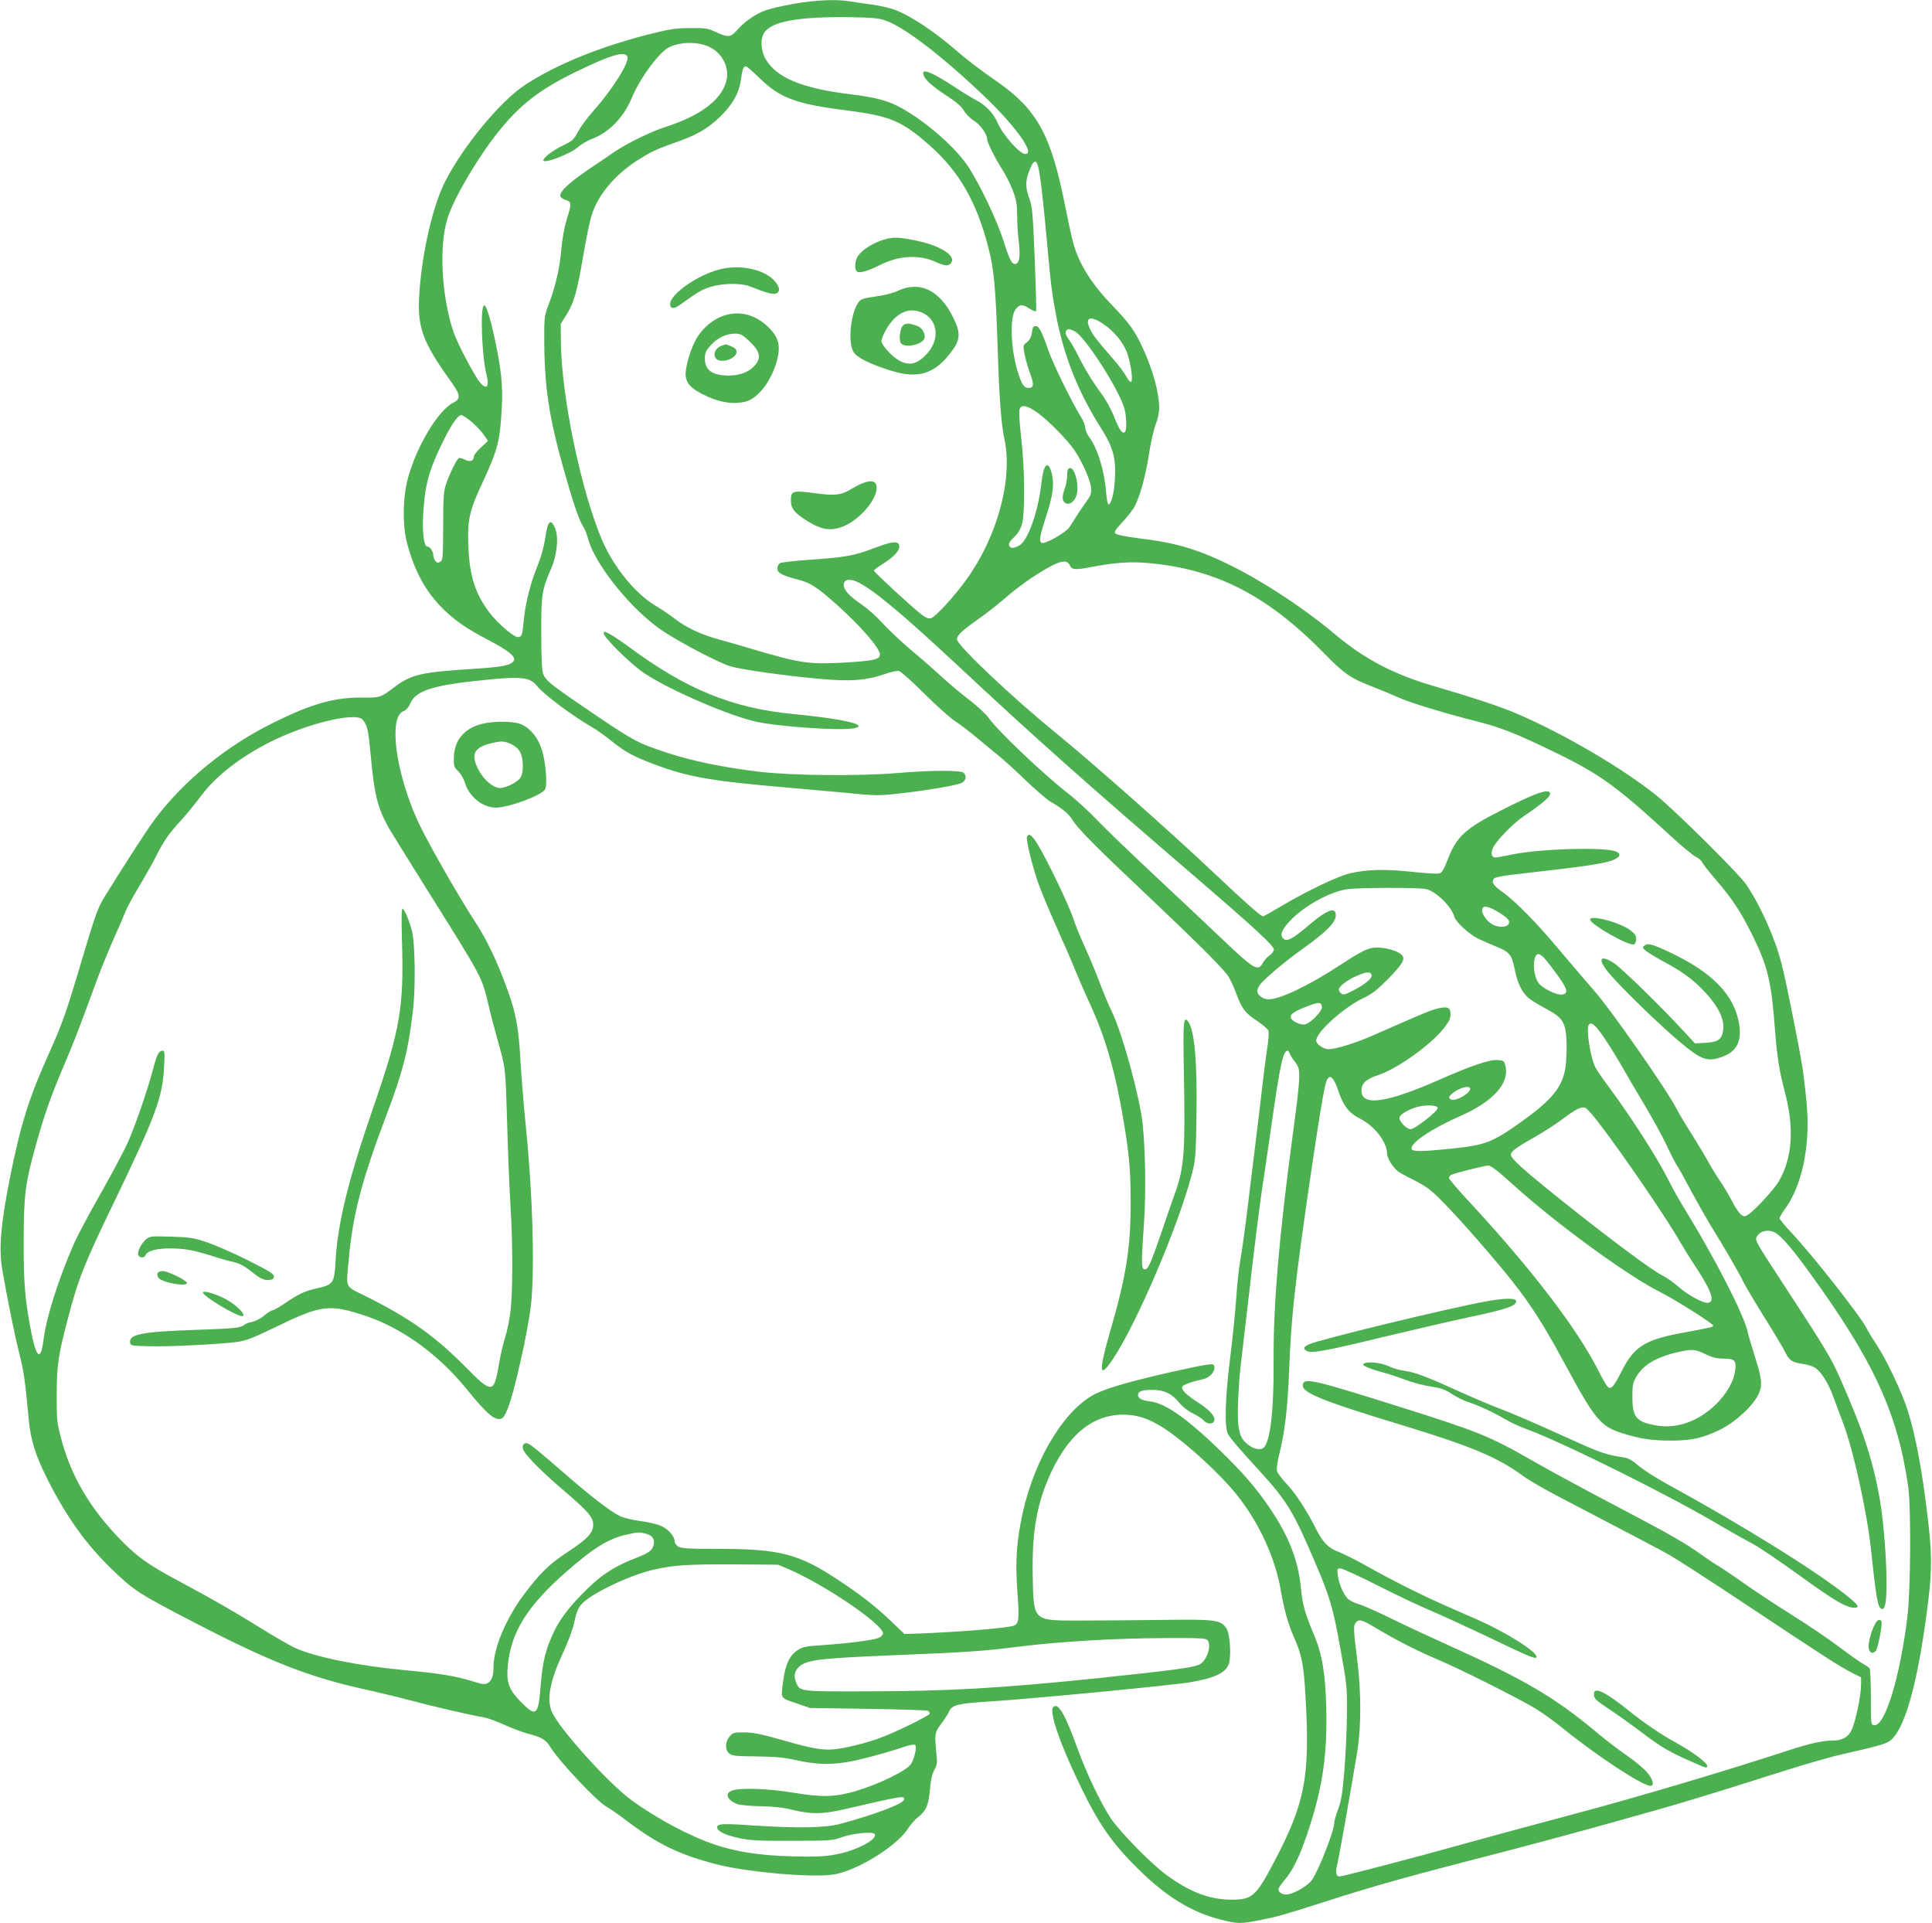 <?xml version="1.0" standalone="no"?>
<!DOCTYPE svg PUBLIC "-//W3C//DTD SVG 20010904//EN"
 "http://www.w3.org/TR/2001/REC-SVG-20010904/DTD/svg10.dtd">
<svg version="1.0" xmlns="http://www.w3.org/2000/svg"
 width="1280pt" height="1274pt" viewBox="0 0 1280 1274"
 preserveAspectRatio="xMidYMid meet">
<g transform="translate(0,1274) scale(0.1,-0.1)"
fill="#4caf50" stroke="none">
<path d="M5260 12715 c-74 -13 -161 -33 -192 -45 -65 -24 -139 -76 -187 -132
-40 -46 -59 -47 -137 -11 -53 25 -69 28 -169 27 -92 0 -134 -6 -255 -36 -341
-85 -636 -205 -845 -343 -163 -108 -412 -410 -528 -642 -78 -155 -147 -450
-167 -713 -19 -245 11 -333 215 -618 57 -80 58 -105 6 -131 -99 -51 -240 -286
-298 -497 -35 -130 -38 -315 -5 -436 50 -186 123 -318 237 -431 78 -77 157
-132 303 -208 130 -68 182 -110 166 -136 -18 -30 -74 -41 -256 -53 -356 -22
-423 -37 -534 -121 -94 -71 -95 -71 -214 -70 -183 2 -333 -40 -588 -166 -311
-153 -593 -383 -786 -640 -51 -68 -177 -262 -334 -515 -43 -70 -61 -120 -144
-398 -107 -362 -135 -441 -220 -630 -135 -298 -191 -476 -263 -836 -60 -304
-73 -462 -51 -599 31 -182 87 -458 116 -570 27 -106 36 -166 60 -425 13 -141
47 -247 130 -410 124 -243 250 -419 417 -581 150 -146 180 -165 558 -361 497
-257 752 -357 1118 -438 104 -23 243 -57 310 -75 138 -37 409 -100 477 -110
25 -4 88 -26 140 -50 53 -24 124 -51 160 -60 89 -23 116 -39 146 -88 62 -99
314 -366 375 -397 20 -11 83 -54 140 -98 201 -151 342 -219 591 -283 199 -50
608 -87 760 -68 153 19 426 185 503 305 18 28 50 64 70 79 51 40 67 77 76 180
5 62 14 102 29 130 19 35 21 49 14 110 -13 129 -12 138 32 196 22 30 46 67 52
82 19 43 60 53 271 66 249 15 1208 107 1325 127 164 28 237 63 257 121 18 56
8 207 -18 240 -38 53 -75 57 -433 52 -179 -2 -423 -4 -542 -4 -306 0 -300 -6
-306 295 -6 296 28 486 123 689 126 266 293 391 505 379 86 -5 165 -36 267
-106 139 -96 351 -292 453 -419 150 -186 259 -422 295 -636 22 -129 51 -230
90 -318 48 -106 63 -179 74 -383 32 -534 -2 -711 -211 -1106 -118 -224 -143
-245 -283 -244 -144 1 -276 52 -430 166 -102 75 -303 281 -365 372 -67 101
-164 303 -225 473 -79 219 -125 297 -157 265 -29 -29 42 -238 177 -517 121
-253 212 -385 385 -555 184 -182 352 -286 543 -335 117 -30 134 -30 262 -5
124 25 157 34 425 120 350 112 539 165 1176 329 171 44 506 134 745 201 419
116 604 172 1129 339 135 43 308 93 385 110 268 61 298 71 328 99 97 92 181
412 244 932 23 194 22 308 -5 535 -38 321 -81 548 -134 715 -38 118 -139 332
-204 430 -27 41 -58 92 -68 112 -42 83 -351 475 -495 630 -45 47 -81 92 -81
98 0 7 16 34 35 60 113 154 168 414 146 682 -6 72 -18 178 -26 236 -20 132
-107 572 -141 705 -42 168 -139 386 -235 528 -47 70 -462 481 -589 585 -223
181 -620 414 -932 547 -103 45 -300 110 -548 182 -262 76 -458 178 -650 339
-233 196 -536 390 -773 497 -184 83 -312 117 -538 144 -77 10 -140 22 -148 30
-11 11 -4 23 47 78 33 36 69 82 80 103 36 71 73 207 94 344 11 74 31 162 44
196 14 36 24 81 24 112 0 99 -43 256 -110 399 -52 113 -88 162 -199 278 -141
146 -222 276 -261 417 -11 40 -35 152 -54 248 -92 463 -184 632 -441 813 -132
92 -206 149 -285 217 -145 126 -310 234 -410 268 -30 11 -95 25 -145 32 -49 6
-114 16 -144 21 -89 15 -227 9 -371 -16z m612 -113 c127 -46 385 -246 661
-511 203 -196 326 -371 260 -371 -38 0 -150 128 -185 209 -24 58 -79 116 -138
146 -25 13 -87 50 -138 84 -172 113 -241 137 -208 72 17 -32 74 -78 176 -144
41 -27 72 -56 86 -80 11 -20 41 -51 67 -67 43 -27 87 -89 87 -122 0 -21 53
-127 98 -197 23 -35 55 -98 71 -140 25 -64 29 -91 30 -171 0 -52 5 -130 11
-172 10 -85 5 -137 -17 -145 -26 -10 -43 20 -83 146 -43 139 -159 382 -238
501 -89 134 -305 318 -470 400 -76 37 -151 56 -304 75 -322 39 -493 109 -565
233 -33 56 -37 134 -10 175 49 76 230 108 577 103 147 -3 184 -6 232 -24z
m-1182 -168 c98 -42 151 -150 118 -245 -41 -121 -176 -219 -408 -293 -94 -31
-245 -105 -331 -163 -30 -21 -109 -75 -175 -119 -125 -85 -187 -144 -182 -172
2 -10 18 -21 36 -27 39 -11 40 -24 7 -128 -15 -48 -30 -126 -36 -200 -12 -130
-39 -245 -85 -367 -28 -73 -29 -80 -28 -255 2 -295 34 -499 128 -832 62 -220
104 -343 127 -376 11 -15 27 -54 35 -85 46 -174 294 -480 500 -615 124 -81
371 -210 444 -231 74 -22 352 -61 580 -82 213 -20 318 -12 443 31 39 14 82 23
93 20 12 -2 88 -70 168 -150 80 -80 171 -161 202 -181 31 -20 97 -70 148 -113
50 -42 114 -94 141 -116 28 -22 107 -94 176 -160 69 -66 144 -131 168 -145 84
-49 121 -81 147 -122 39 -62 148 -172 499 -503 315 -298 480 -462 528 -525 14
-19 39 -72 56 -118 39 -105 60 -133 143 -187 36 -25 69 -53 72 -63 4 -11 0
-61 -8 -113 -8 -52 -22 -159 -31 -239 -9 -80 -27 -230 -40 -335 -13 -104 -38
-307 -55 -450 -17 -143 -40 -311 -51 -373 -11 -62 -24 -182 -29 -266 -6 -84
-23 -260 -40 -391 -33 -261 -39 -460 -14 -505 14 -27 76 -99 215 -251 176
-193 218 -262 362 -599 98 -229 119 -300 169 -580 40 -219 43 -247 42 -410 0
-96 -8 -265 -16 -375 -14 -166 -21 -212 -42 -268 -14 -37 -26 -78 -26 -91 0
-51 -102 -313 -147 -378 -28 -42 -128 -98 -173 -98 -28 0 -50 16 -50 36 0 7
18 34 40 59 57 66 105 166 160 335 93 281 124 500 117 805 -6 229 -27 356 -82
487 -58 138 -76 199 -85 300 -18 190 -79 348 -206 536 -92 135 -170 226 -325
378 -219 213 -365 317 -465 330 -62 8 -84 20 -84 44 0 24 30 34 101 33 73 -1
121 -24 171 -84 23 -28 61 -58 91 -72 29 -14 61 -34 71 -46 22 -25 61 -28 70
-5 11 28 -26 71 -100 119 -85 55 -119 88 -111 109 5 13 58 32 138 50 50 11 90
64 70 94 -6 11 -55 3 -242 -38 -280 -62 -450 -110 -535 -150 -205 -98 -406
-424 -488 -790 -41 -187 -50 -318 -36 -516 14 -186 11 -220 -23 -233 -43 -16
-373 -43 -654 -53 l-71 -2 -89 85 c-101 97 -202 176 -356 277 -259 171 -383
202 -802 202 -192 0 -234 3 -253 16 -12 8 -22 23 -22 32 0 33 -39 80 -84 101
-26 13 -86 28 -143 35 -59 8 -115 22 -140 35 -60 30 -195 134 -351 270 -213
185 -246 211 -265 211 -24 0 -31 -23 -16 -52 21 -38 127 -145 254 -253 171
-146 205 -185 205 -234 0 -56 -37 -95 -175 -186 -117 -77 -177 -135 -287 -282
-114 -153 -198 -351 -198 -470 0 -64 -12 -98 -40 -113 -18 -10 -38 -7 -104 14
-106 33 -221 52 -431 71 -321 30 -604 87 -741 149 -38 18 -142 78 -230 133
-167 104 -318 191 -544 312 -196 105 -264 153 -370 260 -209 210 -341 433
-406 686 -27 102 -29 123 -28 290 0 193 10 258 75 505 69 263 107 357 304 765
277 575 322 695 332 898 5 91 4 107 -9 107 -25 0 -38 -23 -63 -119 -40 -149
-112 -358 -163 -477 -27 -62 -110 -219 -185 -350 -75 -132 -155 -282 -178
-334 -105 -243 -182 -486 -201 -637 -19 -149 -49 -120 -87 83 -36 195 -45 303
-44 569 0 304 10 388 79 633 59 212 97 320 187 533 70 164 92 222 218 564 28
77 81 205 116 285 36 80 71 161 78 180 7 19 45 89 84 154 40 66 91 156 113
200 52 104 86 153 166 240 36 39 95 112 132 161 98 133 260 259 460 360 245
123 566 200 612 148 32 -37 38 -66 54 -235 23 -260 45 -348 120 -483 16 -27
127 -207 248 -400 378 -603 368 -584 413 -775 13 -58 41 -161 60 -230 53 -188
52 -180 63 -550 5 -190 15 -435 22 -545 16 -253 16 -580 -1 -710 -7 -55 -23
-131 -36 -170 -12 -38 -30 -115 -39 -170 -34 -199 -44 -200 -224 -18 -202 204
-368 321 -658 466 -143 71 -132 46 -113 247 26 291 84 516 245 942 114 299
149 440 180 705 18 151 14 439 -6 523 -16 66 -51 150 -63 150 -7 0 -8 -66 -4
-207 14 -442 -11 -591 -186 -1098 -169 -487 -240 -777 -254 -1030 -8 -145 -14
-155 -123 -179 -83 -19 -125 -39 -216 -102 -36 -24 -71 -44 -79 -44 -7 0 -32
-16 -55 -35 -22 -19 -58 -37 -78 -41 -20 -4 -44 -12 -52 -19 -27 -22 -53 -25
-336 -35 -346 -12 -430 -29 -422 -84 3 -20 10 -21 123 -24 135 -4 484 14 590
29 56 8 109 29 265 105 290 140 344 146 580 68 242 -80 485 -256 670 -484 137
-169 190 -214 233 -197 24 9 55 90 91 234 54 216 94 421 106 540 23 242 8 726
-36 1158 -14 138 -29 329 -35 425 -12 227 -29 323 -85 478 -73 201 -136 333
-222 465 -98 150 -284 474 -357 622 -97 198 -165 450 -165 611 0 89 18 140 55
154 15 6 32 24 40 44 38 91 144 126 489 161 248 26 307 19 353 -38 46 -58 238
-201 375 -280 26 -15 80 -54 120 -86 96 -76 140 -100 283 -154 227 -86 383
-112 915 -157 69 -6 223 -20 344 -31 211 -21 223 -21 367 -5 180 20 375 53
409 69 30 15 37 49 14 68 -22 18 -216 17 -441 -2 -247 -21 -698 -17 -915 9
-235 28 -447 72 -610 126 -198 65 -221 77 -563 311 -210 143 -241 169 -257
213 -8 26 -12 108 -12 267 -1 255 5 289 62 420 43 97 55 215 29 278 -29 67
-50 44 -65 -69 -7 -50 -26 -120 -50 -180 -50 -124 -81 -250 -92 -364 -9 -100
-13 -110 -40 -110 -27 0 -131 89 -185 159 -96 126 -134 244 -142 441 -7 175 6
235 91 417 106 229 119 281 131 513 7 134 -5 247 -45 435 -32 150 -59 237 -73
232 -27 -9 -15 -341 17 -463 19 -75 1 -98 -41 -51 -35 39 -152 259 -178 337
-81 238 -98 576 -39 757 44 136 198 397 334 568 144 180 275 282 513 398 232
113 328 142 344 101 14 -36 -101 -219 -221 -353 -41 -46 -89 -110 -106 -143
-28 -53 -38 -62 -97 -90 -65 -30 -133 -82 -133 -100 0 -26 179 42 230 88 20
18 61 42 92 54 112 42 210 142 263 270 54 130 179 301 246 336 70 36 183 39
259 8z m345 -214 c133 -129 239 -169 565 -210 298 -38 373 -69 560 -234 195
-172 311 -374 389 -679 36 -139 48 -264 61 -667 11 -345 23 -494 45 -601 56
-265 -47 -643 -252 -928 -78 -109 -205 -247 -234 -256 -14 -5 -32 1 -54 17
-49 34 -325 288 -325 298 0 5 27 25 59 45 70 42 113 89 109 119 -5 34 -46 31
-159 -12 -144 -55 -195 -64 -462 -82 -82 -6 -157 -15 -168 -20 -11 -6 -19 -21
-19 -35 0 -30 30 -47 132 -73 87 -22 129 -49 259 -165 158 -141 289 -291 289
-333 0 -32 -43 -42 -233 -53 -241 -13 -290 -6 -622 92 -66 20 -163 48 -215 62
-117 32 -217 79 -293 139 -33 25 -84 60 -115 78 -134 76 -282 254 -360 433
-139 320 -273 956 -276 1320 l-1 120 38 60 c50 80 70 151 112 395 19 113 44
234 56 268 41 130 152 263 298 357 92 59 132 78 250 119 144 50 214 90 297
168 86 82 130 159 143 251 10 72 16 87 33 87 7 0 48 -36 93 -80z m1844 -587
c13 -49 36 -252 61 -533 22 -249 33 -330 61 -470 54 -268 148 -498 299 -735
73 -115 94 -192 87 -319 -5 -100 -23 -172 -42 -178 -6 -2 -13 33 -17 82 -10
138 -55 285 -108 359 -17 22 -30 53 -30 68 0 14 -13 47 -29 72 -61 99 -183
348 -216 442 -44 126 -61 159 -84 159 -14 0 -20 -10 -24 -42 -4 -30 -14 -49
-33 -65 -27 -21 -27 -21 -15 -84 7 -35 24 -92 37 -126 26 -71 23 -93 -12 -93
-29 0 -47 26 -72 110 -46 153 -53 357 -14 410 26 35 47 36 92 6 22 -14 41 -22
44 -17 3 4 -1 161 -9 348 -12 304 -16 346 -36 399 -25 70 -26 112 -3 174 30
81 48 90 63 33z m423 -1034 c80 -52 144 -130 169 -207 25 -81 37 -182 21 -182
-7 0 -20 17 -31 38 -10 20 -50 73 -88 116 -113 131 -135 159 -153 200 -33 72
1 87 82 35z m-181 -54 c69 -36 295 -389 329 -513 14 -56 16 -140 3 -153 -17
-17 -37 12 -73 103 -18 46 -56 115 -85 153 -60 82 -110 164 -155 255 -18 36
-43 79 -56 97 -24 32 -30 54 -17 66 10 10 21 9 54 -8z m-247 -539 c71 -51 198
-180 245 -249 50 -74 104 -194 109 -245 3 -41 0 -53 -32 -97 -33 -46 -61 -88
-111 -168 -23 -35 -165 -115 -184 -103 -18 12 -13 43 29 173 47 142 56 217 38
287 -24 93 -55 63 -69 -68 -21 -187 -90 -381 -147 -410 -40 -21 -58 -20 -66 1
-5 12 5 29 33 55 28 28 43 53 53 91 20 78 17 369 -6 564 -10 89 -16 173 -12
188 10 38 48 32 120 -19z m-3750 -60 c29 -24 65 -63 81 -86 l28 -41 -46 -43
c-26 -24 -47 -50 -47 -58 0 -31 -26 -41 -60 -23 -17 9 -35 13 -41 10 -14 -9
-64 -111 -85 -175 -15 -46 -18 -91 -18 -278 -1 -209 -2 -224 -20 -234 -15 -9
-22 -7 -33 8 -7 10 -13 28 -13 40 0 23 -24 54 -40 54 -21 0 -32 87 -27 200 10
197 35 295 122 475 60 125 107 195 131 195 9 0 40 -20 68 -44z m3964 -951 c14
-30 36 -32 149 -10 152 29 251 36 372 25 447 -40 784 -212 1158 -592 142 -145
178 -170 339 -232 49 -19 119 -48 156 -65 74 -34 303 -104 512 -157 172 -43
272 -83 547 -217 282 -138 396 -221 749 -546 74 -68 149 -130 166 -137 16 -7
35 -23 41 -36 6 -13 48 -66 93 -118 108 -125 168 -217 245 -375 98 -201 121
-299 145 -620 13 -171 29 -273 64 -404 65 -244 52 -441 -40 -598 -28 -49 -150
-182 -196 -215 -26 -18 -31 -19 -52 -5 -12 8 -40 48 -60 89 -21 40 -59 105
-86 143 -26 39 -57 90 -70 115 -13 25 -61 105 -107 179 -47 74 -94 153 -105
175 -60 120 -434 656 -545 782 -43 49 -146 170 -230 269 -154 184 -291 323
-377 385 -61 43 -75 64 -60 87 8 14 56 22 255 44 322 36 463 57 524 77 58 20
71 46 30 62 -80 30 -501 18 -684 -20 -52 -11 -103 -20 -113 -20 -26 0 -33 25
-17 62 18 45 133 163 204 211 116 78 175 128 175 148 0 40 -88 11 -318 -106
-247 -124 -302 -176 -363 -335 -25 -64 -36 -81 -55 -86 -14 -4 -95 2 -182 11
-173 19 -299 16 -411 -11 -77 -18 -276 -113 -446 -213 -66 -39 -123 -71 -126
-71 -16 0 -115 88 -314 276 -297 281 -808 733 -1060 939 -291 237 -655 581
-655 620 0 26 31 56 142 134 48 34 124 93 168 131 100 86 189 150 288 206 90
52 133 57 150 19z m-1399 -114 c105 -54 294 -212 646 -540 515 -481 855 -784
1585 -1411 399 -343 520 -455 520 -481 0 -10 -14 -27 -30 -39 -17 -12 -37 -35
-45 -51 -30 -57 -59 -39 -280 172 -83 79 -274 259 -425 400 -151 141 -324 307
-385 370 -60 63 -148 144 -195 180 -164 127 -473 420 -531 505 -16 23 -71 74
-121 113 -51 38 -136 109 -188 157 -52 48 -147 131 -211 184 -63 54 -146 132
-183 173 -37 41 -98 96 -137 122 -81 55 -119 97 -119 130 0 39 41 45 99 16z
m3762 -2031 c68 -19 168 -118 184 -183 9 -33 96 -114 156 -144 24 -12 79 -36
121 -53 91 -37 104 -54 125 -158 16 -81 45 -142 86 -180 13 -12 64 -44 112
-70 96 -51 121 -77 135 -138 14 -58 12 -221 -4 -285 -27 -115 -98 -196 -295
-336 -185 -131 -230 -148 -446 -171 -214 -22 -269 -22 -273 -1 -7 39 139 136
327 218 213 94 323 216 295 329 -8 35 -12 37 -51 40 -54 4 -170 -35 -388 -131
-352 -155 -515 -177 -515 -71 0 48 31 76 113 103 126 42 347 200 433 310 34
43 44 64 44 93 0 45 -19 53 -87 37 -45 -11 -100 -34 -420 -175 -126 -55 -251
-94 -303 -94 -32 0 -80 34 -80 57 0 55 182 219 310 280 61 29 93 54 168 130
103 106 118 136 81 164 -32 24 -103 43 -159 42 -55 -1 -91 -18 -243 -117 -206
-135 -397 -226 -472 -226 -37 0 -75 28 -75 55 0 9 7 27 16 40 21 32 169 158
274 232 165 117 230 182 230 230 0 59 -58 37 -180 -67 -103 -87 -142 -109
-165 -90 -27 23 -17 56 36 114 91 99 259 195 380 215 75 12 486 13 530 1z
m504 -170 c35 -24 45 -37 43 -53 -4 -27 -55 -35 -99 -16 -57 23 -104 108 -66
122 17 6 68 -16 122 -53z m277 -287 c14 -16 53 -66 87 -113 67 -92 74 -123 29
-128 -40 -5 -136 45 -158 81 -38 62 -36 187 3 187 7 0 25 -12 39 -27z m-1145
-110 c8 -21 -39 -62 -123 -105 -53 -27 -64 -30 -78 -19 -9 7 -16 19 -16 27 0
20 62 66 122 91 64 27 87 28 95 6z m-329 -212 c4 -27 -72 -107 -112 -117 -27
-6 -84 19 -93 42 -9 23 16 42 98 74 85 34 103 34 107 1z m1851 -178 c27 -37
82 -123 122 -192 39 -69 115 -197 167 -285 52 -87 117 -206 145 -265 27 -58
57 -117 67 -131 10 -14 55 -95 100 -180 46 -85 109 -195 140 -245 68 -108 167
-279 205 -355 15 -30 78 -136 140 -235 62 -99 123 -201 135 -227 26 -51 44
-63 116 -73 27 -4 62 -15 77 -24 39 -22 90 -102 122 -191 15 -41 45 -121 66
-177 68 -177 158 -588 185 -838 28 -270 43 -368 59 -384 26 -27 39 2 43 102 6
141 -15 451 -43 610 -44 256 -109 456 -264 807 -57 130 -99 200 -354 590 -221
338 -213 324 -193 355 21 32 74 42 114 21 41 -21 112 -102 229 -264 425 -584
584 -929 655 -1417 20 -142 17 -683 -5 -865 -49 -401 -149 -728 -220 -718 -22
3 -22 4 -22 183 0 99 -4 186 -8 193 -5 6 -23 19 -40 28 -18 9 -90 60 -162 114
-71 54 -211 148 -310 210 -99 62 -238 154 -310 204 -71 51 -155 107 -185 125
-30 18 -84 55 -120 81 -83 60 -205 131 -472 271 -308 162 -475 252 -628 339
-292 167 -357 194 -900 365 -543 171 -612 187 -627 149 -21 -55 102 -107 683
-283 436 -133 612 -208 776 -329 36 -27 144 -89 240 -139 547 -286 651 -340
731 -385 49 -28 284 -180 523 -339 511 -340 608 -402 686 -441 l58 -29 0 -50
c0 -69 -36 -244 -62 -298 -23 -49 -63 -71 -126 -71 -64 0 -150 -19 -277 -60
-428 -140 -999 -310 -1430 -425 -275 -73 -614 -165 -753 -204 -304 -85 -785
-211 -807 -211 -23 0 -29 25 -16 76 11 42 87 471 133 749 27 168 27 398 -1
617 -25 200 -26 222 -5 243 21 21 41 14 139 -45 129 -77 261 -144 395 -201
146 -61 528 -253 648 -324 45 -27 126 -85 179 -128 227 -185 534 -387 588
-387 28 0 16 46 -25 92 -22 25 -81 74 -132 109 -51 35 -145 107 -208 160 -270
225 -472 344 -960 564 -118 53 -292 134 -386 180 -93 46 -190 89 -215 96 -24
7 -56 21 -70 31 -31 20 -67 98 -76 163 -5 42 -4 45 18 45 13 0 125 -51 249
-114 124 -63 280 -137 348 -165 68 -29 232 -104 365 -167 297 -143 337 -159
337 -139 0 35 -204 163 -385 243 -49 22 -144 63 -210 92 -160 70 -371 176
-530 266 -71 40 -156 82 -187 94 -66 24 -104 63 -148 150 -62 123 -133 232
-190 294 -33 34 -63 74 -68 87 -6 17 -2 51 13 114 38 152 56 309 66 560 13
345 37 563 134 1233 58 394 89 590 107 659 19 78 51 61 87 -49 31 -93 69 -142
139 -177 100 -50 182 -157 182 -236 0 -26 39 -89 70 -113 14 -11 56 -34 93
-52 37 -17 89 -48 116 -68 58 -44 200 -195 389 -415 238 -277 331 -412 507
-737 203 -376 238 -418 383 -464 120 -38 197 -49 322 -49 138 0 211 16 329 74
101 50 219 160 253 236 26 58 21 101 -26 248 -19 61 -42 138 -50 173 -29 115
-213 473 -397 774 -43 69 -98 166 -122 215 -73 147 -246 417 -394 617 -41 54
-82 115 -93 135 -34 67 -64 264 -43 284 16 17 37 2 82 -60z m-2064 -132 c3
-11 19 -36 35 -56 40 -51 40 -68 -19 -511 -87 -649 -125 -1098 -123 -1454 2
-382 -26 -588 -81 -598 -31 -6 -65 7 -101 39 -49 43 -60 104 -53 289 4 80 11
181 17 225 5 44 32 276 60 515 27 239 63 525 79 635 17 110 46 313 66 450 56
394 76 485 106 485 4 0 10 -9 14 -19z m1195 -234 c0 -30 -93 -83 -124 -71 -21
8 -20 17 2 37 45 41 122 62 122 34z m-215 -127 c0 -22 -151 -140 -179 -140
-28 0 -79 54 -74 78 4 20 59 53 117 69 61 16 136 13 136 -7z m1068 -99 c160
-208 457 -644 537 -786 19 -33 69 -114 112 -179 102 -156 123 -226 68 -226
-34 0 -134 56 -191 107 -30 27 -79 61 -109 76 -64 31 -350 244 -664 495 -257
206 -336 277 -336 303 0 22 37 49 165 121 50 28 129 79 176 114 91 68 123 84
151 76 10 -2 51 -48 91 -101z m-560 -416 c284 -256 748 -594 962 -702 102 -51
355 -211 355 -224 0 -10 -8 -12 -182 -44 -272 -49 -341 -92 -427 -264 -49 -96
-67 -117 -88 -99 -8 6 -35 52 -60 102 -140 280 -444 677 -855 1121 -76 81
-138 154 -138 161 0 7 5 16 12 20 17 11 220 62 248 63 18 0 64 -35 173 -134z
m1265 -1115 c48 -23 78 -30 122 -30 73 0 85 -13 76 -78 -10 -73 -53 -150 -126
-223 -114 -113 -258 -165 -394 -142 -136 23 -161 53 -161 193 0 75 3 91 28
133 46 78 135 130 282 162 88 19 104 18 173 -15z m-7015 -1191 c44 -12 59 -40
45 -81 -11 -32 -33 -46 -113 -78 -132 -51 -213 -101 -303 -185 -115 -109 -192
-203 -235 -290 -61 -124 -82 -205 -96 -382 -15 -189 -30 -199 -132 -95 -79 81
-96 129 -84 244 21 216 130 390 381 611 185 163 287 226 408 252 77 17 83 17
129 4z m947 -236 c239 -104 620 -363 620 -423 0 -9 -12 -22 -27 -29 -34 -16
-204 -37 -374 -49 -112 -7 -131 -11 -166 -34 -54 -36 -82 -99 -96 -216 -13
-108 -20 -98 98 -138 l80 -28 385 -6 c212 -3 391 -9 398 -13 6 -5 12 -12 12
-18 0 -14 -253 -137 -352 -170 -120 -40 -251 -69 -318 -69 -69 0 -152 18 -339
72 -109 31 -165 42 -219 42 -69 1 -75 -1 -98 -27 -30 -35 -32 -87 -4 -112 18
-16 41 -19 183 -20 128 -2 183 -7 262 -25 162 -36 277 -33 459 14 81 21 187
51 234 67 58 20 89 26 96 19 12 -12 -7 -92 -28 -125 -30 -45 -210 -133 -371
-181 -131 -38 -219 -41 -405 -10 -166 28 -352 35 -409 15 -52 -18 -35 -62 34
-90 17 -6 86 -13 155 -14 88 -2 152 -9 215 -25 118 -29 195 -28 335 4 401 92
400 92 400 66 0 -27 -187 -98 -420 -161 -102 -28 -281 -31 -588 -11 -201 14
-235 11 -230 -16 5 -25 56 -49 148 -69 71 -15 130 -18 350 -17 250 0 268 2
325 23 71 26 208 40 220 22 22 -36 -127 -113 -265 -137 -74 -13 -136 -15 -285
-11 -214 6 -362 29 -510 78 -165 55 -391 176 -555 297 -155 115 -479 475 -525
585 -34 83 -11 202 74 386 37 79 65 156 76 206 11 55 24 91 44 114 56 70 327
200 491 235 132 29 218 34 520 33 l295 -2 75 -32z m2770 -468 c31 -37 -8 -145
-59 -164 -55 -20 -178 -36 -651 -86 -665 -69 -1007 -88 -1545 -89 -451 -1
-445 -2 -471 60 -17 40 -10 75 19 102 52 47 138 57 622 77 457 18 612 28 818
55 286 36 637 57 988 59 229 1 268 -1 279 -14z"/>
<path d="M4000 8544 c0 -24 152 -177 245 -247 134 -100 535 -280 744 -333 140
-36 576 -67 670 -48 104 21 -76 63 -404 94 -405 39 -711 164 -1094 449 -47 34
-102 71 -123 82 -34 17 -38 18 -38 3z"/>
<path d="M3190 7944 c-117 -31 -181 -109 -183 -223 -2 -55 1 -63 29 -90 17
-17 37 -51 44 -75 25 -91 118 -166 204 -166 86 0 305 81 327 121 17 32 5 178
-21 263 -25 78 -74 140 -135 167 -50 23 -185 24 -265 3z m197 -133 c26 -13 48
-32 59 -53 23 -44 24 -136 2 -170 -19 -29 -96 -68 -135 -68 -53 0 -127 72
-159 156 -29 77 -3 115 99 140 71 17 86 16 134 -5z"/>
<path d="M6804 7196 c-7 -18 31 -178 71 -295 18 -53 72 -184 120 -291 48 -107
108 -244 132 -305 25 -60 71 -166 103 -235 95 -207 163 -445 214 -755 38 -227
47 -332 47 -545 0 -297 -30 -485 -136 -850 -78 -271 -74 -319 17 -185 158 235
437 888 525 1230 24 93 26 119 30 390 6 355 -14 568 -57 620 -30 36 -33 0 -26
-369 9 -484 1 -597 -54 -755 -23 -64 -68 -194 -100 -289 -70 -203 -85 -234
-108 -230 -21 4 -21 38 -3 303 14 198 10 480 -9 663 -20 181 -137 606 -204
741 -18 36 -55 122 -80 191 -26 69 -71 177 -100 240 -29 63 -64 149 -77 190
-13 41 -69 167 -125 280 -118 238 -162 302 -180 256z"/>
<path d="M969 4531 c-32 -25 -61 -83 -53 -105 8 -20 40 -21 48 -1 10 28 71 45
160 45 98 0 154 -10 285 -51 51 -17 116 -35 143 -40 34 -8 68 -26 111 -60 64
-52 89 -63 128 -57 16 2 24 10 24 23 0 16 -35 38 -172 106 -95 48 -217 101
-270 119 -87 30 -113 34 -238 38 -130 4 -142 3 -166 -17z"/>
<path d="M1044 4305 c-4 -8 -1 -22 6 -30 27 -33 197 -62 188 -32 -6 18 -127
77 -160 77 -16 0 -31 -6 -34 -15z"/>
<path d="M1345 4180 c-12 -20 228 -165 262 -158 25 5 -31 65 -99 105 -59 35
-155 66 -163 53z"/>
<path d="M5845 11149 c-70 -24 -130 -63 -159 -102 -23 -31 -27 -94 -7 -107 18
-10 72 5 144 41 131 67 262 75 376 24 63 -29 88 -30 104 -4 28 44 -65 106
-206 139 -136 31 -184 33 -252 9z"/>
<path d="M4762 10954 c-144 -38 -322 -164 -322 -227 0 -35 25 -36 71 -2 112
81 140 97 198 115 77 24 198 26 256 4 110 -43 150 -55 172 -49 38 9 30 51 -17
96 -74 70 -230 98 -358 63z"/>
<path d="M5950 10814 c-32 -15 -93 -31 -149 -38 -79 -11 -97 -17 -112 -37 -52
-69 -73 -259 -36 -328 21 -38 106 -81 245 -125 185 -58 294 -25 406 125 59 79
62 122 12 224 -88 181 -221 247 -366 179z m175 -153 c93 -53 99 -179 12 -269
-61 -64 -110 -76 -175 -43 -49 25 -122 104 -122 132 0 12 13 45 29 73 69 121
162 159 256 107z"/>
<path d="M5986 10587 c-23 -17 -34 -100 -16 -122 28 -33 141 -8 155 34 8 27
-14 68 -44 80 -50 20 -76 22 -95 8z"/>
<path d="M4833 10659 c-92 -17 -182 -88 -228 -179 -38 -75 -68 -187 -62 -232
7 -49 32 -77 105 -116 109 -57 210 -75 296 -51 78 22 162 130 200 258 32 109
16 170 -61 241 -73 68 -162 96 -250 79z m123 -171 c84 -77 93 -121 36 -178
-45 -45 -123 -66 -210 -55 -76 9 -112 45 -112 109 0 39 6 52 38 88 45 50 102
77 160 78 36 0 49 -6 88 -42z"/>
<path d="M4779 10449 c-36 -13 -55 -50 -40 -78 25 -45 141 -12 141 40 0 13
-12 25 -35 35 -19 7 -36 14 -37 13 -2 0 -15 -5 -29 -10z"/>
<path d="M5655 9509 c-84 -51 -116 -55 -264 -35 -138 18 -151 14 -151 -48 0
-55 21 -82 105 -135 89 -56 144 -68 217 -47 124 36 265 199 244 282 -10 39
-67 33 -151 -17z"/>
<path d="M7077 9633 c-4 -3 -7 -25 -7 -47 -1 -23 -7 -59 -15 -81 -19 -51 -19
-79 0 -95 21 -17 53 -3 71 33 34 65 -9 231 -49 190z"/>
<path d="M10536 6645 c15 -37 258 -173 289 -161 9 3 15 18 15 36 0 24 -9 36
-42 60 -75 54 -277 105 -262 65z"/>
<path d="M10896 6477 c-16 -12 -15 -14 6 -34 13 -11 64 -42 113 -69 126 -67
200 -120 279 -204 87 -92 131 -180 123 -247 -7 -68 -32 -86 -117 -91 l-70 -4
-77 83 c-137 150 -407 413 -457 447 -101 66 -116 27 -27 -75 82 -96 341 -346
458 -443 147 -124 187 -137 287 -99 93 34 127 103 108 217 -32 190 -174 338
-452 470 -122 58 -150 66 -174 49z"/>
<path d="M9850 4120 c-250 -45 -1104 -252 -1177 -285 -38 -17 -41 -30 -14 -45
31 -16 135 3 491 90 179 43 442 104 585 135 254 54 310 74 310 106 0 21 -74
21 -195 -1z"/>
<path d="M9053 3713 c-52 -10 -10 -32 122 -68 33 -9 96 -30 140 -47 44 -16
118 -36 165 -43 68 -10 95 -20 137 -48 29 -19 76 -43 105 -53 76 -25 168 -67
247 -114 38 -22 102 -52 142 -66 238 -86 952 -441 1294 -644 72 -43 162 -93
200 -113 39 -19 178 -113 311 -209 236 -171 316 -218 369 -218 38 0 28 17 -41
73 -201 163 -687 466 -1193 743 -79 43 -167 100 -197 126 -37 32 -66 49 -92
53 -113 16 -161 32 -335 111 -273 124 -422 188 -502 217 -38 14 -145 59 -238
101 -233 106 -309 135 -381 145 -35 5 -81 18 -102 29 -40 20 -112 32 -151 25z"/>
<path d="M12426 1988 c-22 -35 -46 -115 -46 -154 0 -39 23 -55 46 -32 16 15
48 183 39 198 -10 16 -24 12 -39 -12z"/>
<path d="M10560 1517 c0 -29 13 -41 110 -105 41 -27 135 -94 209 -150 133
-100 180 -127 337 -196 92 -41 94 -41 94 -22 0 19 -102 95 -198 147 -107 59
-211 129 -317 214 -162 130 -235 165 -235 112z"/>
</g>
</svg>

